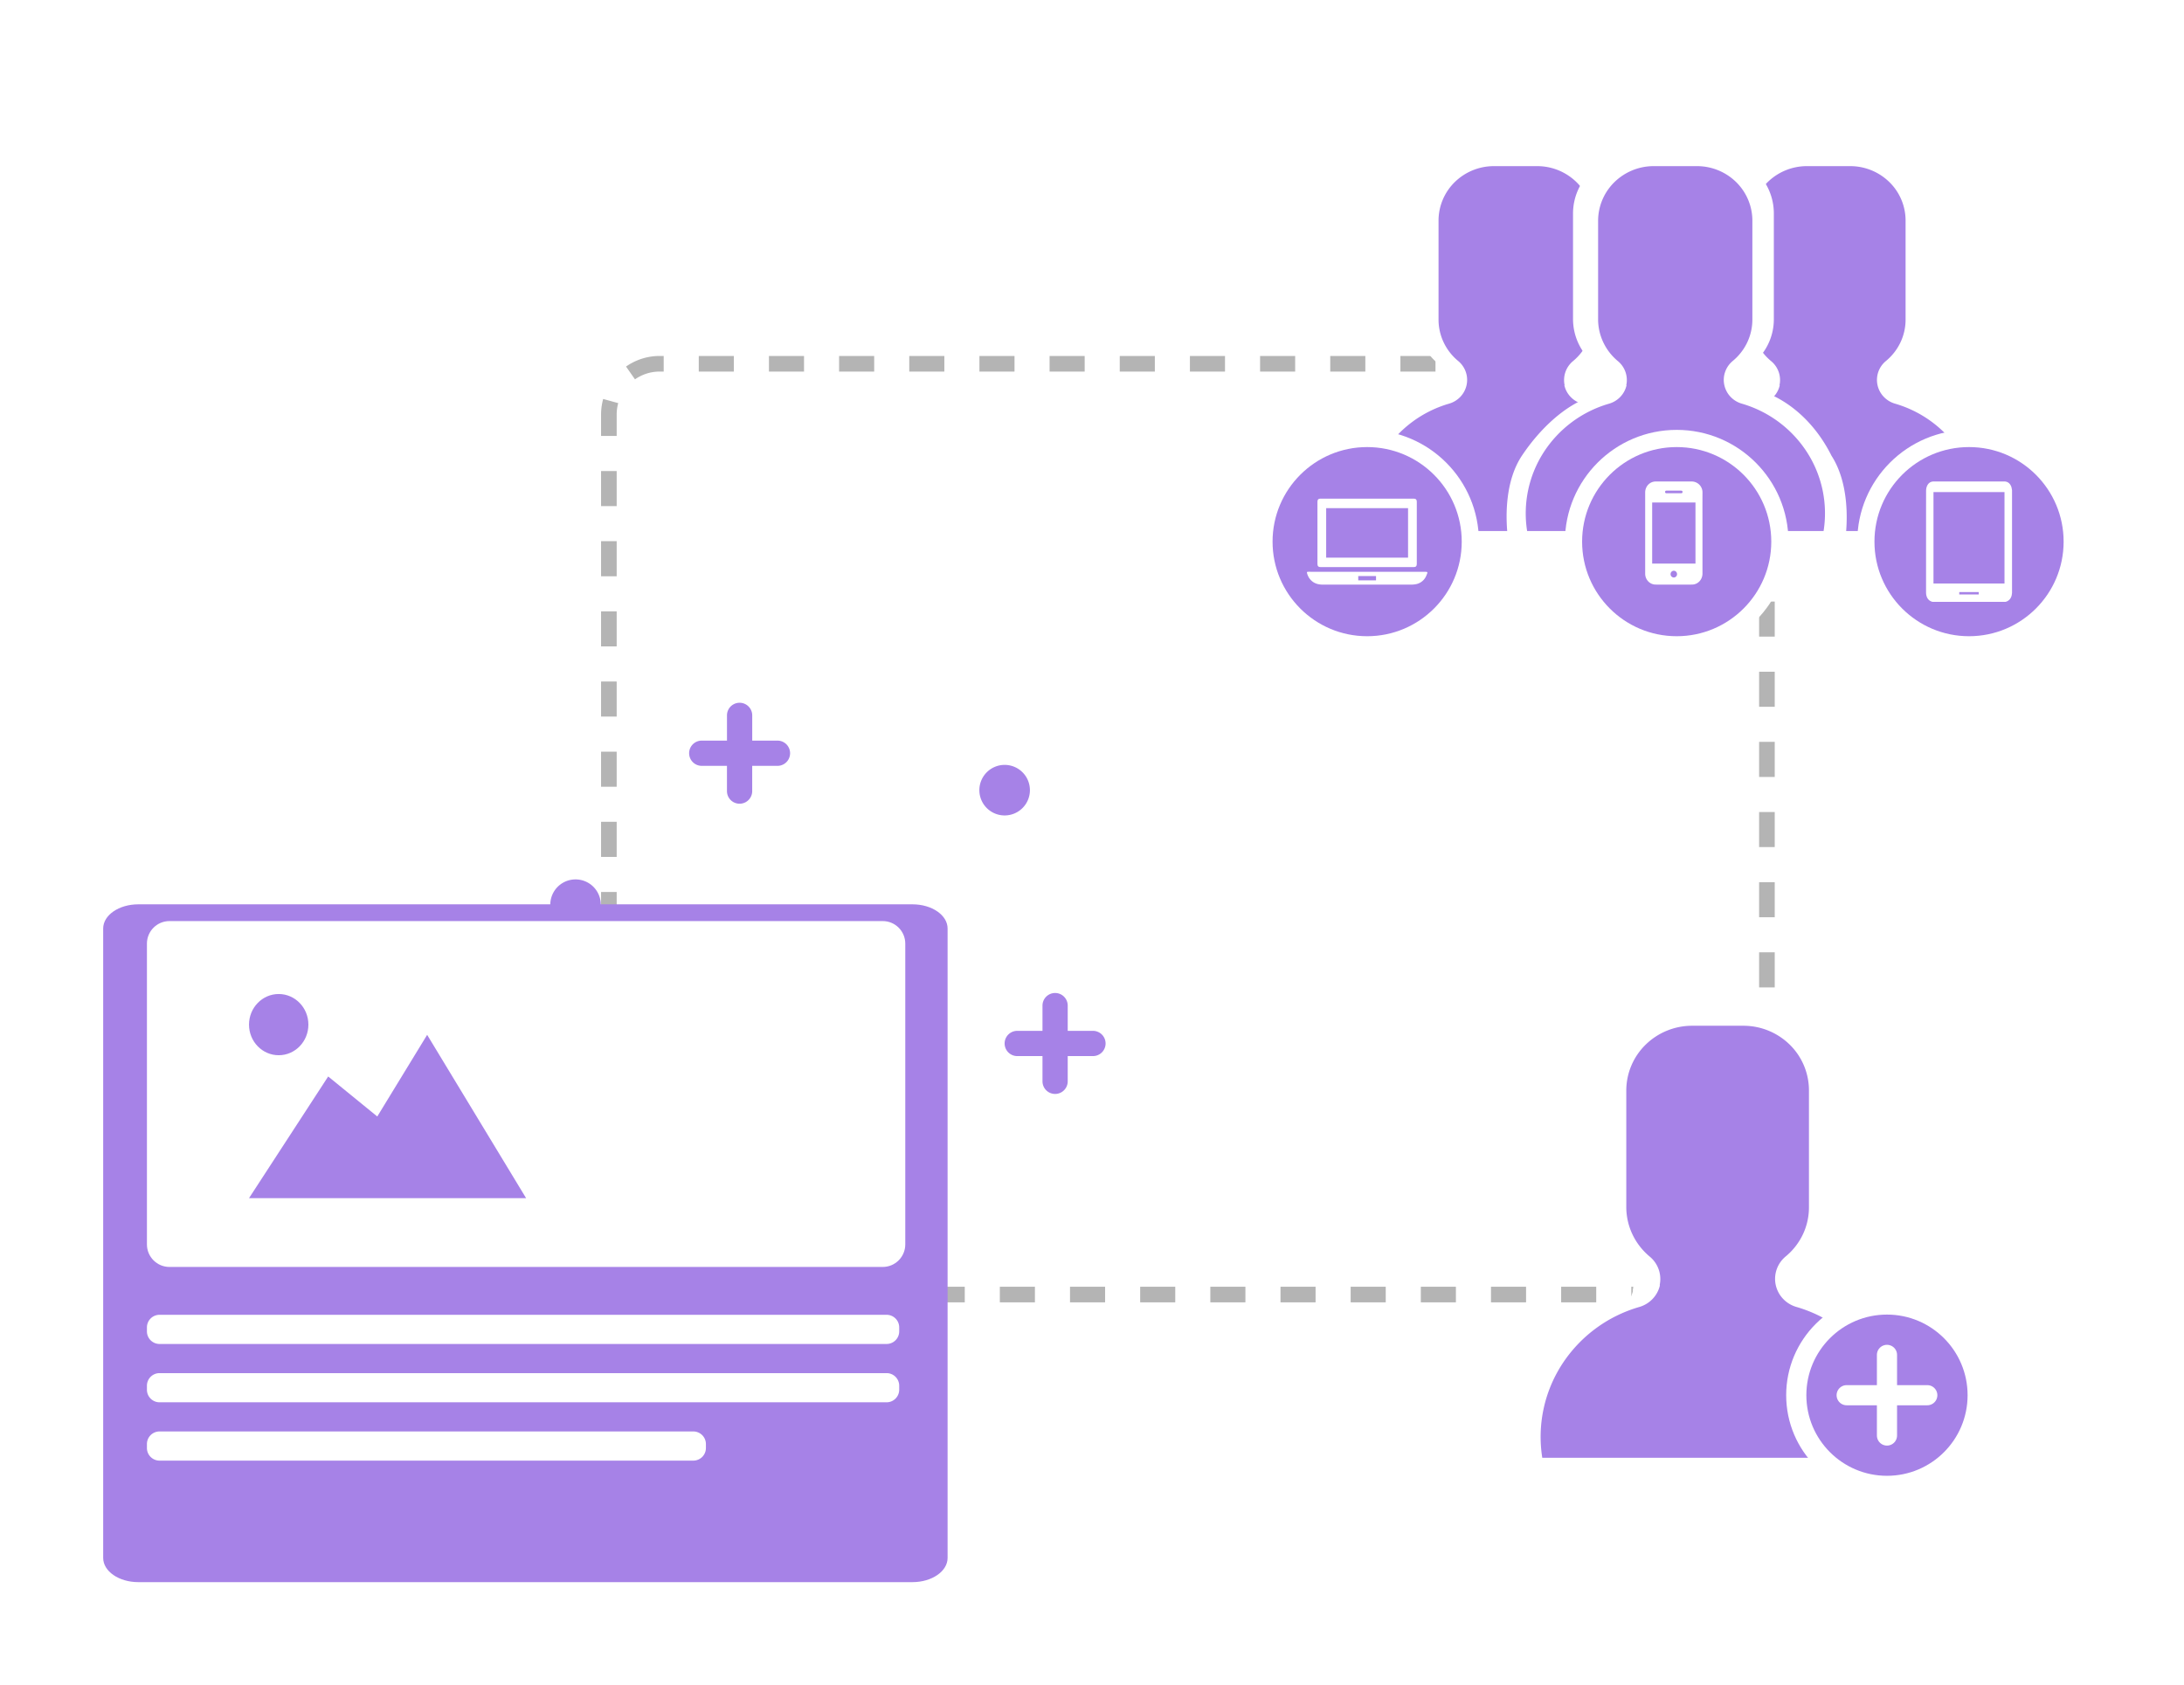<svg xmlns="http://www.w3.org/2000/svg" width="127" height="98" fill="none" viewBox="0 0 127 98"><g clip-path="url(#clip0_2846_85)"><path fill="#fff" d="M0 0h127v98H0z"/><path stroke="#B4B4B4" stroke-dasharray="2.04 2.04" stroke-width=".908" d="M99.794 21.155H38.359a2.953 2.953 0 0 0-2.953 2.953v48.225a2.953 2.953 0 0 0 2.953 2.953h61.435a2.953 2.953 0 0 0 2.953-2.953V24.108a2.953 2.953 0 0 0-2.953-2.953Z"/><path fill="#fff" fill-rule="evenodd" d="M94.49 75.922a1.81 1.81 0 0 0 .47-.867h-.02a1.78 1.78 0 0 0-.061-.982 1.815 1.815 0 0 0-.576-.81 4.077 4.077 0 0 1-1.071-1.371 3.968 3.968 0 0 1-.39-1.683v-7.316a3.982 3.982 0 0 1 1.213-2.84 4.19 4.19 0 0 1 2.909-1.183h5.602a4.175 4.175 0 0 1 2.902 1.185 3.97 3.97 0 0 1 1.2 2.839v7.315a3.92 3.92 0 0 1-.384 1.685c-.253.529-.62.995-1.077 1.37a1.827 1.827 0 0 0-.568.81c-.11.316-.13.656-.056.981.074.327.237.627.471.868.237.242.536.417.865.504a8.634 8.634 0 0 1 4.827 3.594 8.278 8.278 0 0 1 1.221 5.807H88.044a8.288 8.288 0 0 1 1.229-5.812c1.125-1.735 2.36-3.01 4.357-3.589a1.88 1.88 0 0 0 .86-.505Z" clip-rule="evenodd"/><path fill="#A682E7" d="M96.527 74.739a1.69 1.69 0 0 1-.434.807 1.739 1.739 0 0 1-.796.471 7.991 7.991 0 0 0-4.477 3.345 7.77 7.77 0 0 0-1.136 5.417h20.409a7.764 7.764 0 0 0-1.13-5.412 7.992 7.992 0 0 0-4.465-3.35 1.738 1.738 0 0 1-.8-.47 1.694 1.694 0 0 1-.436-.808c-.068-.304-.05-.62.052-.915.102-.294.283-.555.525-.755.423-.35.762-.784.997-1.277a3.678 3.678 0 0 0 .355-1.57v-6.818a3.727 3.727 0 0 0-1.111-2.645 3.845 3.845 0 0 0-2.684-1.105h-3.014a3.861 3.861 0 0 0-2.691 1.103 3.736 3.736 0 0 0-1.122 2.647v6.818a3.72 3.72 0 0 0 .36 1.568c.233.491.572.927.991 1.279a1.692 1.692 0 0 1 .59 1.67h.017Z"/><circle cx="109.728" cy="81.139" r="5.861" fill="#fff"/><circle cx="109.728" cy="81.139" r="4.688" fill="#A682E7"/><path stroke="#fff" stroke-linecap="round" stroke-width="1.172" d="M109.728 78.795v4.689M112.072 81.14h-4.688"/><path fill="#A682E7" d="M40.073 43.805a.733.733 0 0 1 .733-.734h1.468v-1.467a.734.734 0 1 1 1.468 0v1.467h1.468a.734.734 0 1 1 0 1.468h-1.469v1.468a.734.734 0 0 1-1.468 0v-1.468h-1.468a.734.734 0 0 1-.732-.734ZM64.29 60.684a.734.734 0 0 1-.734.734h-1.468v1.468a.733.733 0 1 1-1.467 0v-1.468h-1.468a.734.734 0 0 1 0-1.468h1.468v-1.468a.733.733 0 1 1 1.467 0v1.468h1.468a.734.734 0 0 1 .734.734Zm-30.822-6.605a1.468 1.468 0 1 1 0-2.936 1.468 1.468 0 0 1 0 2.936Zm23.483-8.072a1.47 1.47 0 1 1 2.938 0 1.47 1.47 0 0 1-2.938 0Z"/><g filter="url(#filter0_d_2846_85)"><path fill="#A682E7" d="M53.062 49.87H8.041C6.914 49.87 6 50.5 6 51.277v36.604c0 .777.914 1.408 2.041 1.408h45.021c1.127 0 2.041-.63 2.041-1.408V51.277c0-.777-.914-1.407-2.041-1.407Z"/></g><path fill="#fff" d="M51.33 53.566H9.856c-.725 0-1.312.587-1.312 1.312v17.49c0 .725.587 1.313 1.312 1.313H51.33c.725 0 1.312-.588 1.312-1.312V54.878c0-.725-.587-1.312-1.312-1.312Z"/><path fill="#A682E7" d="M14.48 59.588c0-.983.774-1.78 1.727-1.78.953 0 1.726.797 1.726 1.78 0 .984-.773 1.78-1.726 1.78s-1.727-.796-1.727-1.78Zm10.359.594-2.9 4.749-2.855-2.327-4.604 7.076h16.113l-5.754-9.498Z"/><path fill="#fff" d="M51.556 76.464H9.277a.733.733 0 0 0-.733.733v.23c0 .404.328.733.733.733h42.279a.733.733 0 0 0 .733-.733v-.23a.733.733 0 0 0-.733-.733ZM51.556 79.856H9.277a.733.733 0 0 0-.733.733v.23c0 .404.328.733.733.733h42.279a.733.733 0 0 0 .733-.733v-.23a.733.733 0 0 0-.733-.733ZM40.316 83.248H9.277a.733.733 0 0 0-.733.733v.23c0 .404.328.733.733.733h31.039a.733.733 0 0 0 .733-.733v-.23a.733.733 0 0 0-.733-.733Z"/><path fill="#fff" fill-rule="evenodd" d="M101.773 23.402c.198-.203.335-.457.396-.731h-.016a1.504 1.504 0 0 0-.052-.83 1.536 1.536 0 0 0-.486-.684A3.438 3.438 0 0 1 100.71 20a3.357 3.357 0 0 1-.329-1.421v-6.18A3.365 3.365 0 0 1 101.405 10a3.541 3.541 0 0 1 2.457-1H108.594a3.527 3.527 0 0 1 2.451 1.001c.32.313.575.686.749 1.098.174.411.264.853.264 1.3v6.179a3.31 3.31 0 0 1-.324 1.422c-.214.447-.524.84-.91 1.157a1.545 1.545 0 0 0-.479.685 1.51 1.51 0 0 0 .351 1.561c.2.205.452.352.73.426a7.295 7.295 0 0 1 4.077 3.036 6.996 6.996 0 0 1 1.031 4.904H96.328a7 7 0 0 1 1.038-4.908c.95-1.466 1.994-2.543 3.68-3.032.277-.074.528-.222.727-.427Z" clip-rule="evenodd"/><path fill="#A682E7" d="M103.493 22.403a1.424 1.424 0 0 1-.366.682 1.468 1.468 0 0 1-.673.398 6.75 6.75 0 0 0-3.78 2.825 6.563 6.563 0 0 0-.961 4.575h17.238a6.556 6.556 0 0 0-.954-4.57 6.748 6.748 0 0 0-3.772-2.83 1.469 1.469 0 0 1-.675-.397 1.42 1.42 0 0 1 .119-2.093c.357-.295.644-.662.842-1.078a3.09 3.09 0 0 0 .299-1.326v-5.76a3.13 3.13 0 0 0-.937-2.234 3.25 3.25 0 0 0-2.267-.933h-2.546a3.26 3.26 0 0 0-2.273.932 3.14 3.14 0 0 0-.947 2.236v5.758c.003.458.106.91.303 1.325.197.415.484.783.838 1.08a1.425 1.425 0 0 1 .497 1.41h.015Z"/><path fill="#fff" fill-rule="evenodd" d="M92.689 23.402a1.528 1.528 0 0 1-.397-.731h.017a1.504 1.504 0 0 1 .052-.83c.094-.267.261-.504.486-.684.382-.318.692-.713.905-1.158a3.35 3.35 0 0 0 .328-1.421v-6.18A3.363 3.363 0 0 0 93.056 10 3.539 3.539 0 0 0 90.6 9H85.867a3.525 3.525 0 0 0-2.45 1.001 3.369 3.369 0 0 0-1.014 2.397v6.18c.001.492.111.977.324 1.422.214.447.524.84.91 1.157.221.182.387.419.48.685.093.266.11.553.047.829-.062.276-.2.529-.398.732-.2.205-.452.352-.73.426a7.291 7.291 0 0 0-4.077 3.036 6.996 6.996 0 0 0-1.032 4.904h20.206a6.999 6.999 0 0 0-1.038-4.908c-.95-1.466-1.994-2.543-3.68-3.032a1.59 1.59 0 0 1-.726-.427Z" clip-rule="evenodd"/><path fill="#A682E7" d="M90.968 22.403c.057.256.183.492.367.682.184.191.416.329.672.398a6.75 6.75 0 0 1 3.781 2.825 6.563 6.563 0 0 1 .96 4.575H79.51a6.559 6.559 0 0 1 .955-4.57 6.75 6.75 0 0 1 3.771-2.83c.257-.069.49-.206.676-.397.183-.19.31-.426.368-.683a1.414 1.414 0 0 0-.044-.772 1.444 1.444 0 0 0-.443-.638 3.15 3.15 0 0 1-.842-1.078 3.104 3.104 0 0 1-.3-1.326v-5.76a3.141 3.141 0 0 1 .938-2.234 3.25 3.25 0 0 1 2.267-.933h2.546c.85.003 1.665.337 2.273.932a3.155 3.155 0 0 1 .947 2.236v5.758a3.14 3.14 0 0 1-.304 1.325 3.202 3.202 0 0 1-.837 1.08 1.43 1.43 0 0 0-.498 1.41h-.015Z"/><path fill="#fff" fill-rule="evenodd" d="M92.863 23.402c.198-.203.335-.457.396-.731h-.016a1.503 1.503 0 0 0-.052-.83 1.534 1.534 0 0 0-.486-.684A3.44 3.44 0 0 1 91.8 20a3.349 3.349 0 0 1-.328-1.421v-6.18A3.365 3.365 0 0 1 92.496 10a3.539 3.539 0 0 1 2.456-1H99.684a3.525 3.525 0 0 1 2.451 1.001 3.376 3.376 0 0 1 1.014 2.397v6.18a3.31 3.31 0 0 1-.325 1.422c-.213.447-.524.84-.91 1.157-.22.182-.386.419-.479.685a1.5 1.5 0 0 0-.047.829c.023.101.083.128.149.158.115.051.249.111.249.574.095.098.135-.081.181-.287.05-.226.107-.484.252-.445 1.682.492 3.281 1.829 4.281 3.829.938 1.454 1.024 3.564.75 5.27h-19.5c-.273-1.708-.21-3.829.75-5.27 1-1.5 2.52-3.01 4.205-3.5.154-.042.124.152.101.296-.018.114-.031.197.057.106Z" clip-rule="evenodd"/><path fill="#A682E7" d="M94.584 22.403a1.427 1.427 0 0 1-.367.682 1.466 1.466 0 0 1-.672.398 6.75 6.75 0 0 0-3.782 2.825 6.563 6.563 0 0 0-.96 4.575h17.239a6.561 6.561 0 0 0-.955-4.57 6.748 6.748 0 0 0-3.772-2.83 1.474 1.474 0 0 1-.675-.397 1.438 1.438 0 0 1-.368-.683 1.402 1.402 0 0 1 .044-.772c.086-.248.239-.47.443-.638.357-.295.644-.662.842-1.078.197-.415.299-.868.3-1.326v-5.76a3.149 3.149 0 0 0-.938-2.234 3.249 3.249 0 0 0-2.267-.933H96.15a3.261 3.261 0 0 0-2.273.932 3.156 3.156 0 0 0-.947 2.236v5.758c.003.458.107.91.304 1.325.197.415.483.783.837 1.08a1.429 1.429 0 0 1 .498 1.41h.015Z"/><circle cx="97.5" cy="31.5" r="6.5" fill="#fff"/><circle cx="97.5" cy="31.5" r="5.5" fill="#A682E7"/><g clip-path="url(#clip1_2846_85)"><path fill="#fff" d="M98.999 30.999c0-.784-.004-1.568.001-2.351a.63.63 0 0 0-.613-.646c-.704-.002-1.407-.003-2.11 0-.345.002-.61.285-.61.64v4.72c0 .349.269.634.61.635.705.004 1.41.004 2.114 0 .342-.002.608-.289.608-.643V31Zm-.407-1.777v3.553h-2.518v-3.553h2.518Zm-1.255-.536h-.321l-.122-.001a.07.07 0 0 1-.069-.069.073.073 0 0 1 .058-.08.18.18 0 0 1 .04-.002h.82c.016 0 .033 0 .048.006.036.011.053.04.05.077-.004.037-.025.062-.062.067-.013.002-.027.002-.04.002h-.402Zm.184 4.703a.192.192 0 0 1-.187.196.192.192 0 0 1-.19-.197c0-.107.083-.194.187-.195.106 0 .19.087.19.197Z"/></g><circle cx="114.5" cy="31.5" r="6.5" fill="#fff"/><circle cx="114.5" cy="31.5" r="5.5" fill="#A682E7"/><g clip-path="url(#clip2_2846_85)"><path fill="#fff" d="M116.625 35h-4.254c-.267-.068-.371-.3-.371-.552.001-1.966 0-3.932.002-5.898 0-.086.014-.18.044-.257.078-.205.223-.293.408-.293h4.087c.017 0 .034 0 .051.002.167.017.291.113.362.296.024.064.031.138.046.208v5.988c-.003.017-.009.034-.01.052a.545.545 0 0 1-.099.276.458.458 0 0 1-.266.178Zm-4.193-6.384v5.317h4.13v-5.317h-4.13Zm1.499 5.955h1.132v-.14h-1.132v.14Z"/></g><circle cx="79.5" cy="31.5" r="6.5" fill="#fff"/><circle cx="79.5" cy="31.5" r="5.5" fill="#A682E7"/><g fill="#fff" clip-path="url(#clip3_2846_85)"><path d="M83 33.33c-.03.07-.055.145-.09.213a.811.811 0 0 1-.618.438 1.389 1.389 0 0 1-.232.018L76.94 34c-.236 0-.459-.044-.65-.204a.884.884 0 0 1-.284-.461c-.017-.061.002-.085.058-.083.015.001.031 0 .047 0l6.776.001c.038 0 .075.011.113.017v.06Zm-2.984.17h-1.034v.252h1.034v-.251ZM79.503 29h2.68c.161 0 .204.046.204.219v3.54c0 .173-.043.22-.202.22-1.792.001-3.583.001-5.375 0-.155 0-.2-.048-.2-.215v-3.547c0-.17.043-.217.198-.217h2.695Zm-2.386 3.43h4.762v-2.877h-4.762v2.876Z"/></g></g><defs><clipPath id="clip0_2846_85"><path fill="#fff" d="M0 0h127v98H0z"/></clipPath><clipPath id="clip1_2846_85"><path fill="#fff" d="M99 28h-3.333v6H99z"/></clipPath><clipPath id="clip2_2846_85"><path fill="#fff" d="M112 28h5v7h-5z"/></clipPath><clipPath id="clip3_2846_85"><path fill="#fff" d="M76 29h7v5h-7z"/></clipPath><filter id="filter0_d_2846_85" width="76.319" height="66.635" x="-7.608" y="38.984" color-interpolation-filters="sRGB" filterUnits="userSpaceOnUse"><feFlood flood-opacity="0" result="BackgroundImageFix"/><feColorMatrix in="SourceAlpha" result="hardAlpha" type="matrix" values="0 0 0 0 0 0 0 0 0 0 0 0 0 0 0 0 0 0 127 0"/><feOffset dy="2.722"/><feGaussianBlur stdDeviation="6.804"/><feComposite in2="hardAlpha" operator="out"/><feColorMatrix type="matrix" values="0 0 0 0 0.169 0 0 0 0 0.066 0 0 0 0 0.388 0 0 0 0.15 0"/><feBlend in2="BackgroundImageFix" mode="normal" result="effect1_dropShadow_2846_85"/><feBlend in="SourceGraphic" in2="effect1_dropShadow_2846_85" mode="normal" result="shape"/></filter></defs></svg>